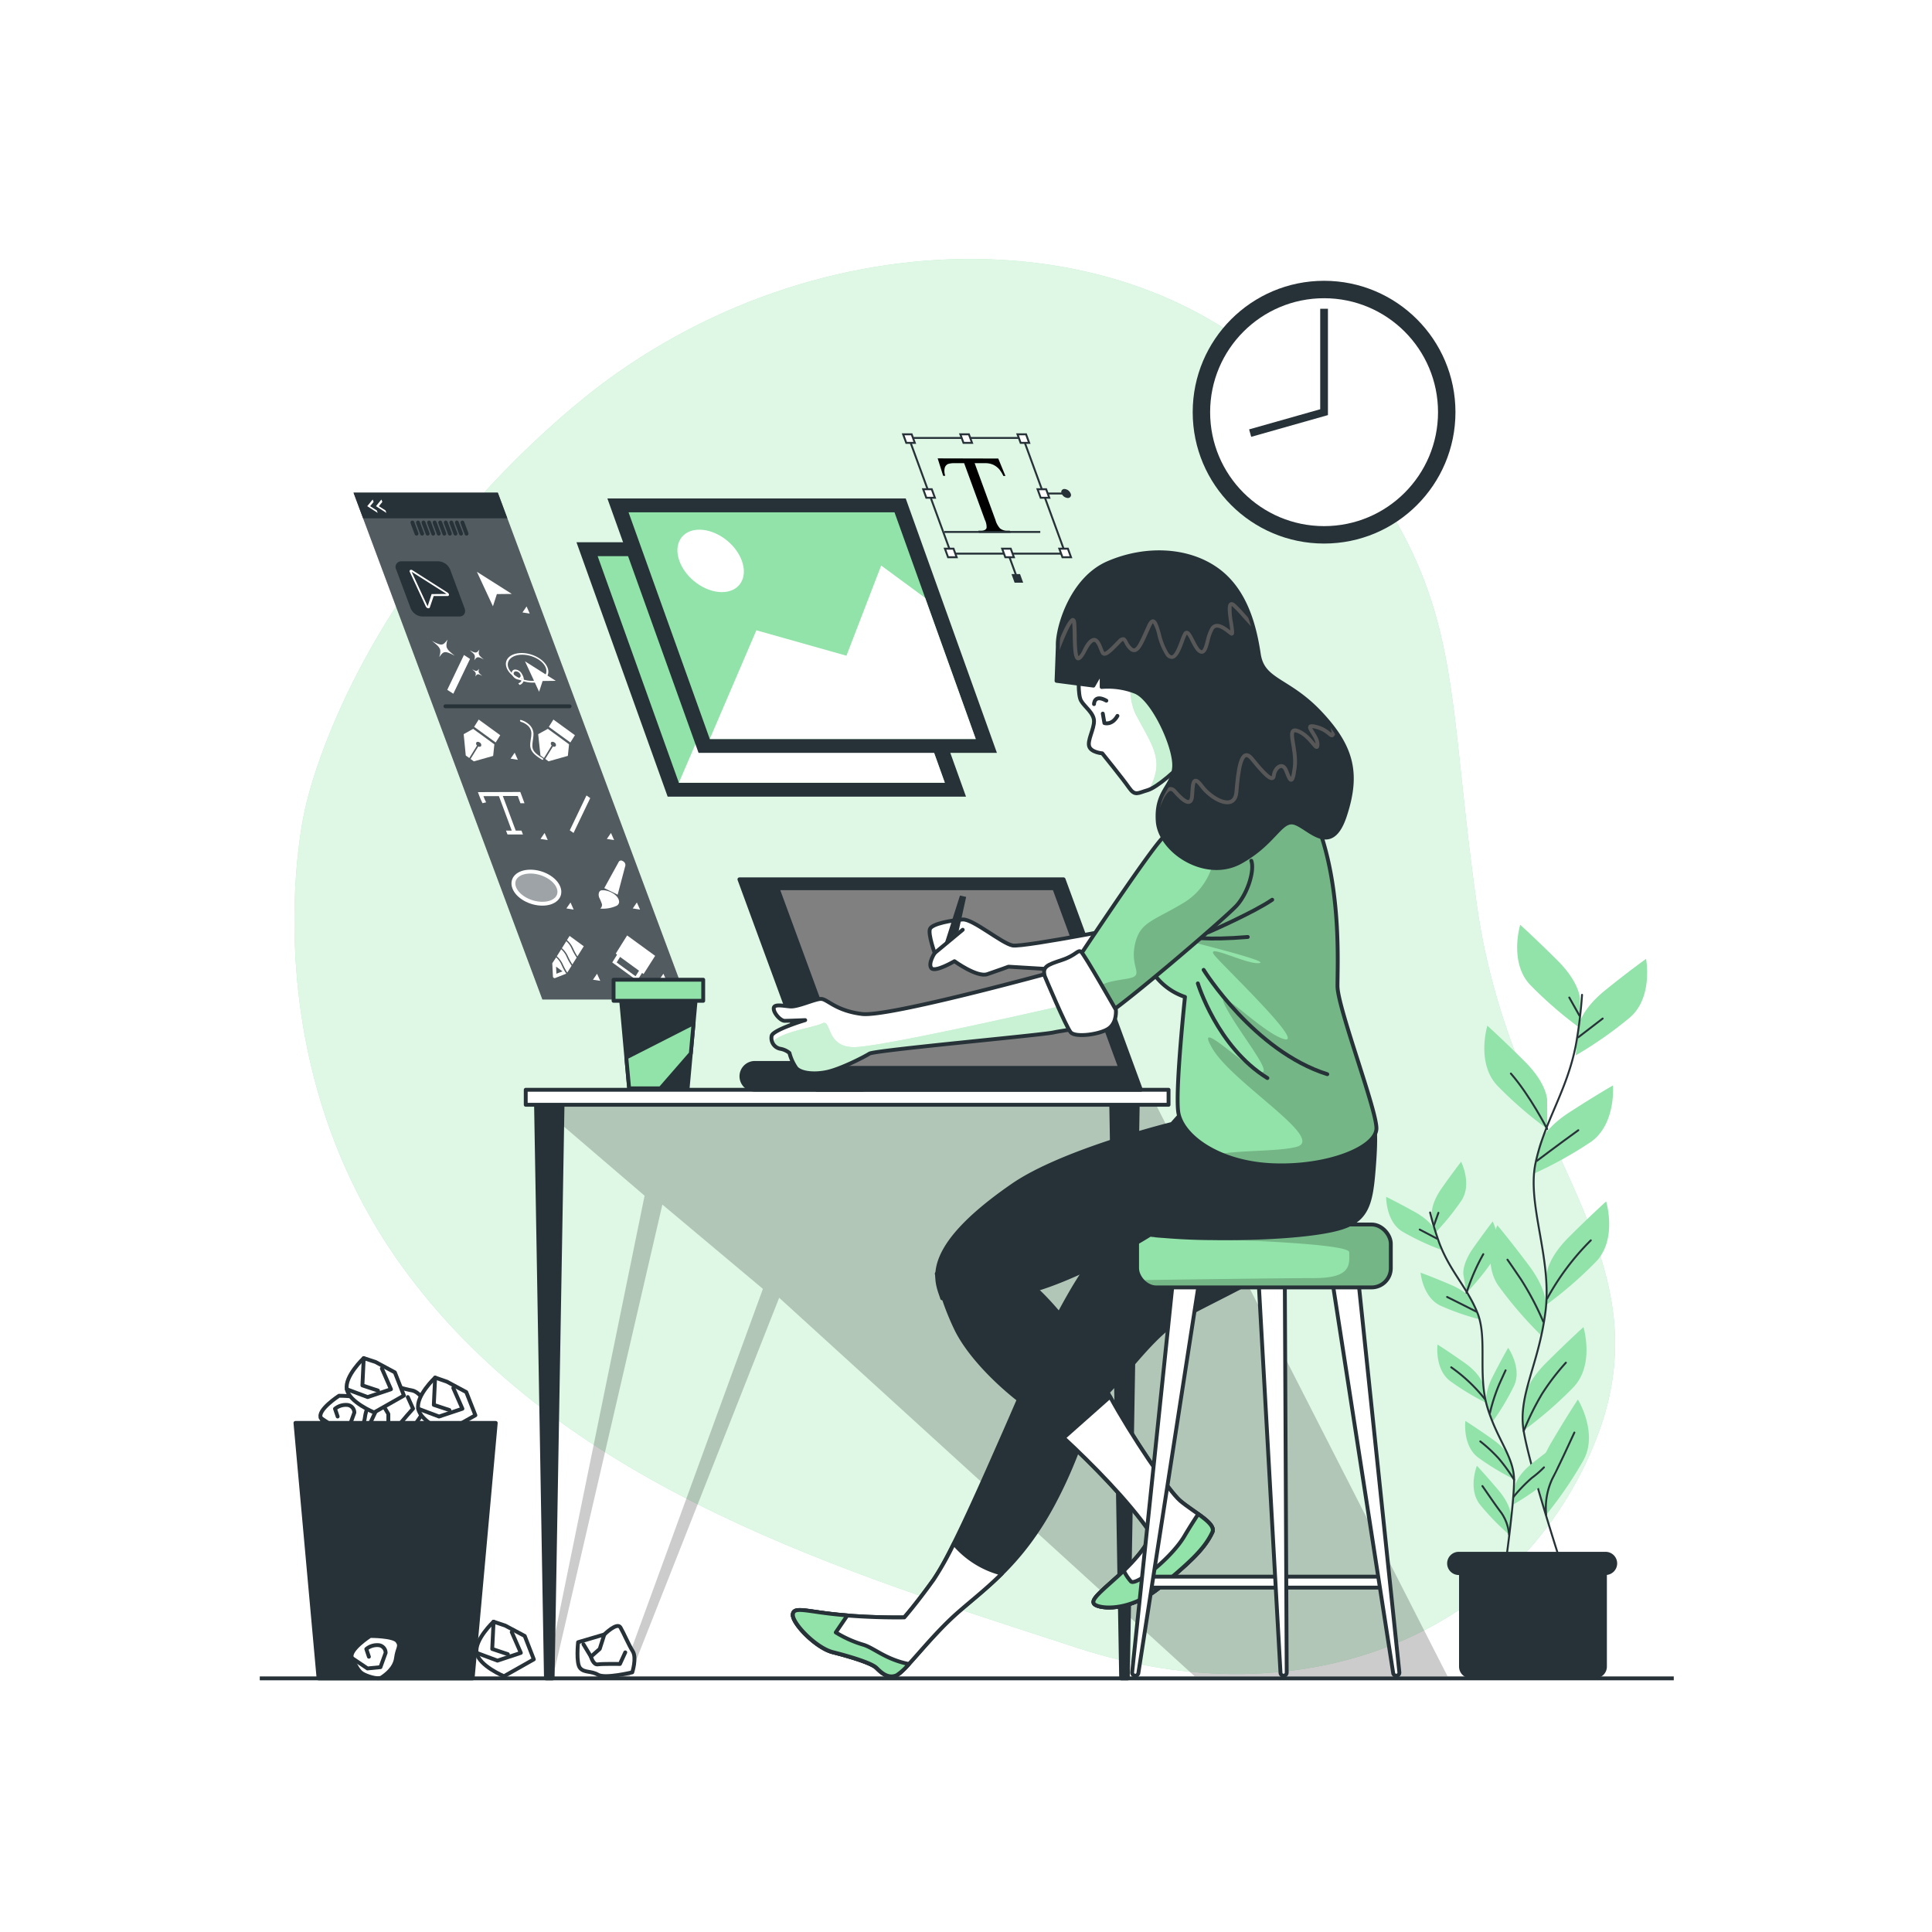 <svg class="animated" id="freepik_stories-designer-life" xmlns="http://www.w3.org/2000/svg" xmlns:xlink="http://www.w3.org/1999/xlink" viewBox="0 0 500 500" version="1.1" xmlns:svgjs="http://svgjs.com/svgjs"><style>svg#freepik_stories-designer-life:not(.animated) .animable {opacity: 0;}svg#freepik_stories-designer-life.animated #freepik--Clock--inject-100 {animation: 1.5s Infinite  linear spin;animation-delay: 0s;}         @keyframes spin {             from {                 transform: rotate(0);               }               to {                 transform: rotate(360deg);               }         }     </style><g id="freepik--background-simple--inject-100" class="animable" style="transform-origin: 247.089px 250.127px;"><path d="M78.81,210s-15,64,26.75,119.81,114.49,77.46,173,96.58,113.25-2.95,133.79-52.1-20.95-75.61-30.1-139.8-1.85-82.67-44.53-131.55-130.28-47.7-189.5,2.47S78.81,210,78.81,210Z" style="fill: rgb(146, 227, 169); transform-origin: 247.089px 250.127px;" id="ell9thw854amj" class="animable"></path><g id="elb9debsr2z26"><path d="M78.81,210s-15,64,26.75,119.81,114.49,77.46,173,96.58,113.25-2.95,133.79-52.1-20.95-75.61-30.1-139.8-1.85-82.67-44.53-131.55-130.28-47.7-189.5,2.47S78.81,210,78.81,210Z" style="fill: rgb(255, 255, 255); opacity: 0.7; transform-origin: 247.089px 250.127px;" class="animable"></path></g></g><g id="freepik--Plants--inject-100" class="animable" style="transform-origin: 392.51px 336.825px;"><path d="M408.9,258.53s0-4.18-5.86-10-9.61-9.2-9.61-9.2-2.93,9.61,2.5,15.47a103.36,103.36,0,0,0,13,11.29Z" style="fill: rgb(146, 227, 169); transform-origin: 400.785px 252.71px;" id="elv0nx2xzbky" class="animable"></path><path d="M400.4,284.65s0-4.18-5.85-10-9.62-9.2-9.62-9.2S382,275,387.44,280.89a102.85,102.85,0,0,0,13,11.29Z" style="fill: rgb(146, 227, 169); transform-origin: 392.291px 278.815px;" id="el2wz3ypps184" class="animable"></path><path d="M408.53,265.66s.44-4.16,6.88-9.37S426,248.16,426,248.16s1.89,9.88-4.13,15.12a102.49,102.49,0,0,1-14.08,9.86Z" style="fill: rgb(146, 227, 169); transform-origin: 417.036px 260.65px;" id="elu316bmr8ak9" class="animable"></path><path d="M398.27,296.5s.87-4.09,7.82-8.59,11.34-7,11.34-7,.84,10-5.7,14.61a103.13,103.13,0,0,1-15,8.32Z" style="fill: rgb(146, 227, 169); transform-origin: 407.098px 292.375px;" id="elw0uty45m4q9" class="animable"></path><path d="M400.2,330.13s0-4.18,5.85-10,9.62-9.2,9.62-9.2,2.93,9.62-2.51,15.48a103.63,103.63,0,0,1-13,11.29Z" style="fill: rgb(146, 227, 169); transform-origin: 408.309px 324.315px;" id="elktx2wkh3egi" class="animable"></path><path d="M400.1,338.34s.59-4.14-4.37-10.77-8.21-10.47-8.21-10.47-4.27,9.1.28,15.67a102.73,102.73,0,0,0,11.23,13Z" style="fill: rgb(146, 227, 169); transform-origin: 392.912px 331.435px;" id="elpj3l84lkzz" class="animable"></path><path d="M394.33,362.66s0-4.18,5.85-10,9.62-9.2,9.62-9.2,2.93,9.62-2.51,15.47a102.68,102.68,0,0,1-13,11.29Z" style="fill: rgb(146, 227, 169); transform-origin: 402.439px 356.84px;" id="elvus9fv8d5j" class="animable"></path><path d="M398.23,384.72s-1.05-4.05,3.13-11.19,7-11.34,7-11.34,5.27,8.56,1.49,15.61a102.08,102.08,0,0,1-9.68,14.2Z" style="fill: rgb(146, 227, 169); transform-origin: 404.664px 377.095px;" id="elwr30g7922aq" class="animable"></path><path d="M409.43,257.46a119.48,119.48,0,0,1-1.6,13c-2.32,11.95-8.1,19.67-10.42,30.47s4.33,24.71,2.55,38.59-7.18,21.58-5.63,30.84S404,404.68,404,404.68" style="fill: none; stroke: rgb(38, 50, 56); stroke-linecap: round; stroke-linejoin: round; stroke-width: 0.5px; transform-origin: 401.742px 331.07px;" id="elq0hitu5bo9" class="animable"></path><line x1="408.47" y1="268.44" x2="414.78" y2="263.59" style="fill: none; stroke: rgb(38, 50, 56); stroke-linecap: round; stroke-linejoin: round; stroke-width: 0.5px; transform-origin: 411.625px 266.015px;" id="elyoqo90ejro8" class="animable"></line><line x1="408.77" y1="262.86" x2="406.13" y2="258.16" style="fill: none; stroke: rgb(38, 50, 56); stroke-linecap: round; stroke-linejoin: round; stroke-width: 0.5px; transform-origin: 407.45px 260.51px;" id="elnsf5u3g3hlk" class="animable"></line><path d="M397.76,300.42s5.28-4,10.71-7.92" style="fill: none; stroke: rgb(38, 50, 56); stroke-linecap: round; stroke-linejoin: round; stroke-width: 0.5px; transform-origin: 403.115px 296.46px;" id="elpykgv6afd89" class="animable"></path><path d="M400.4,292.18s-4.4-8.63-9.39-14.35" style="fill: none; stroke: rgb(38, 50, 56); stroke-linecap: round; stroke-linejoin: round; stroke-width: 0.5px; transform-origin: 395.705px 285.005px;" id="el52c3d8d3hjn" class="animable"></path><path d="M400.4,336.08A65.34,65.34,0,0,1,411.7,321" style="fill: none; stroke: rgb(38, 50, 56); stroke-linecap: round; stroke-linejoin: round; stroke-width: 0.5px; transform-origin: 406.05px 328.54px;" id="elk37yd7hkzlc" class="animable"></path><path d="M399.38,342a74.48,74.48,0,0,0-5.73-10.86c-3.08-4.55-3.52-5.14-3.52-5.14" style="fill: none; stroke: rgb(38, 50, 56); stroke-linecap: round; stroke-linejoin: round; stroke-width: 0.5px; transform-origin: 394.755px 334px;" id="elp2nx2hxdra" class="animable"></path><path d="M394.33,370.35a69.56,69.56,0,0,1,4.75-9.62,60.78,60.78,0,0,1,6.17-8.07" style="fill: none; stroke: rgb(38, 50, 56); stroke-linecap: round; stroke-linejoin: round; stroke-width: 0.5px; transform-origin: 399.79px 361.505px;" id="elqdcpsvjb34" class="animable"></path><path d="M400.14,392a17.91,17.91,0,0,1,1.58-9.26c2.2-4.26,4.7-9.83,5.73-12" style="fill: none; stroke: rgb(38, 50, 56); stroke-linecap: round; stroke-linejoin: round; stroke-width: 0.5px; transform-origin: 403.753px 381.37px;" id="eljdgm76glxw" class="animable"></path><path d="M370.56,314.4s-.45-2.62,2.58-6.93,5-6.81,5-6.81,2.88,5.71.11,10a64.71,64.71,0,0,1-6.9,8.49Z" style="fill: rgb(146, 227, 169); transform-origin: 374.995px 309.905px;" id="elgpc08mtj1x" class="animable"></path><path d="M378.72,329.86s-.45-2.63,2.59-6.93,5-6.82,5-6.82,2.88,5.72.1,10a65.49,65.49,0,0,1-6.9,8.49Z" style="fill: rgb(146, 227, 169); transform-origin: 383.158px 325.355px;" id="elrvxlx85puw" class="animable"></path><path d="M371.56,318.83s-.72-2.56-5.33-5.13-7.49-3.95-7.49-3.95-.11,6.4,4.23,9a65.51,65.51,0,0,0,9.91,4.66Z" style="fill: rgb(146, 227, 169); transform-origin: 365.81px 316.58px;" id="el62qy2m10fl" class="animable"></path><path d="M381.35,337.06s-1-2.47-5.84-4.54-7.87-3.15-7.87-3.15.56,6.38,5.16,8.54a65.06,65.06,0,0,0,10.34,3.59Z" style="fill: rgb(146, 227, 169); transform-origin: 375.39px 335.435px;" id="elv5u9nxhkst9" class="animable"></path><path d="M383.79,358.35s-.45-2.62-4.76-5.66-7-4.72-7-4.72-.79,6.35,3.25,9.43a65.65,65.65,0,0,0,9.36,5.67Z" style="fill: rgb(146, 227, 169); transform-origin: 378.304px 355.52px;" id="el5zsx0mvt8bu" class="animable"></path><path d="M384.74,363.49s-.82-2.53,1.57-7.23,4-7.46,4-7.46,3.66,5.25,1.52,9.86a65.18,65.18,0,0,1-5.63,9.39Z" style="fill: rgb(146, 227, 169); transform-origin: 388.553px 358.425px;" id="elc0d44jbfho7" class="animable"></path><path d="M392.09,384.64s.3-2.64,4.43-5.92,6.75-5.12,6.75-5.12,1.15,6.3-2.71,9.6a65.05,65.05,0,0,1-9,6.2Z" style="fill: rgb(146, 227, 169); transform-origin: 397.495px 381.5px;" id="elwlqh01g4gdl" class="animable"></path><path d="M391,378.12s-.45-2.62-4.76-5.66-7-4.73-7-4.73-.79,6.35,3.26,9.44a65.23,65.23,0,0,0,9.35,5.67Z" style="fill: rgb(146, 227, 169); transform-origin: 385.514px 375.285px;" id="elp1f81akzs4l" class="animable"></path><path d="M391,392.37s.22-2.65-3.18-6.68-5.6-6.35-5.6-6.35-2.37,5.94.76,10a65.93,65.93,0,0,0,7.61,7.86Z" style="fill: rgb(146, 227, 169); transform-origin: 386.182px 388.27px;" id="elwiw19g7lb1s" class="animable"></path><path d="M370.11,313.79a75.18,75.18,0,0,0,2.42,8c2.75,7.24,7.21,11.45,9.84,18s0,16,2.58,24.48,6.85,12.75,6.89,18.73-2.32,22.57-2.32,22.57" style="fill: none; stroke: rgb(38, 50, 56); stroke-linecap: round; stroke-linejoin: round; stroke-width: 0.5px; transform-origin: 380.975px 359.68px;" id="elntafpzmcq" class="animable"></path><line x1="371.9" y1="320.56" x2="367.42" y2="318.21" style="fill: none; stroke: rgb(38, 50, 56); stroke-linecap: round; stroke-linejoin: round; stroke-width: 0.5px; transform-origin: 369.66px 319.385px;" id="elb34xmp8t89f" class="animable"></line><line x1="371.11" y1="317.1" x2="372.26" y2="313.87" style="fill: none; stroke: rgb(38, 50, 56); stroke-linecap: round; stroke-linejoin: round; stroke-width: 0.5px; transform-origin: 371.685px 315.485px;" id="el10qrvuwoieba" class="animable"></line><path d="M382.09,339.46s-3.74-1.91-7.58-3.81" style="fill: none; stroke: rgb(38, 50, 56); stroke-linecap: round; stroke-linejoin: round; stroke-width: 0.5px; transform-origin: 378.3px 337.555px;" id="elctj71twsba" class="animable"></path><path d="M379.54,334.58a53.36,53.36,0,0,1,4.33-10" style="fill: none; stroke: rgb(38, 50, 56); stroke-linecap: round; stroke-linejoin: round; stroke-width: 0.5px; transform-origin: 381.705px 329.58px;" id="elcbhr2q91ure" class="animable"></path><path d="M384.31,362.11a41.62,41.62,0,0,0-8.73-8.25" style="fill: none; stroke: rgb(38, 50, 56); stroke-linecap: round; stroke-linejoin: round; stroke-width: 0.5px; transform-origin: 379.945px 357.985px;" id="elweomcwimrne" class="animable"></path><path d="M385.59,365.68a46.62,46.62,0,0,1,2.41-7.43c1.44-3.19,1.65-3.61,1.65-3.61" style="fill: none; stroke: rgb(38, 50, 56); stroke-linecap: round; stroke-linejoin: round; stroke-width: 0.5px; transform-origin: 387.62px 360.16px;" id="elj89cxvcgaaj" class="animable"></path><path d="M391.63,387.47a40.36,40.36,0,0,1,4.82-5,25.46,25.46,0,0,0,3.13-2.72" style="fill: none; stroke: rgb(38, 50, 56); stroke-linecap: round; stroke-linejoin: round; stroke-width: 0.5px; transform-origin: 395.605px 383.61px;" id="eld7y7qxvk2gi" class="animable"></path><path d="M391.84,382.94a44.38,44.38,0,0,0-4-5.52,39.43,39.43,0,0,0-4.74-4.39" style="fill: none; stroke: rgb(38, 50, 56); stroke-linecap: round; stroke-linejoin: round; stroke-width: 0.5px; transform-origin: 387.47px 377.985px;" id="elswmdq6w9pdc" class="animable"></path><path d="M390.54,397.15a11.34,11.34,0,0,0-2-5.64c-1.84-2.43-4-5.66-4.89-6.92" style="fill: none; stroke: rgb(38, 50, 56); stroke-linecap: round; stroke-linejoin: round; stroke-width: 0.5px; transform-origin: 387.095px 390.87px;" id="el40rc3zdj5mz" class="animable"></path><path d="M377.56,402.62h38.3a0,0,0,0,1,0,0v28.7a3,3,0,0,1-3,3H380.6a3,3,0,0,1-3-3v-28.7A0,0,0,0,1,377.56,402.62Z" style="fill: rgb(38, 50, 56); transform-origin: 396.71px 418.47px;" id="elp6ljvlcuy6b" class="animable"></path><path d="M415.52,407.61h-38a3,3,0,0,1-3-3h0a3,3,0,0,1,3-3h38a3,3,0,0,1,3,3h0A3,3,0,0,1,415.52,407.61Z" style="fill: rgb(38, 50, 56); transform-origin: 396.52px 404.61px;" id="elw1mnr3dx2hk" class="animable"></path></g><g id="freepik--Clock--inject-100" class="animable animator-active" style="transform-origin: 342.67px 106.67px;"><circle cx="342.67" cy="106.67" r="34" style="fill: rgb(38, 50, 56); transform-origin: 342.67px 106.67px;" id="elke9kg5iay6" class="animable"></circle><g id="elyugr6whvrt"><circle cx="342.67" cy="106.67" r="29.49" style="fill: rgb(255, 255, 255); transform-origin: 342.67px 106.67px; transform: rotate(-22.08deg);" class="animable"></circle></g><polyline points="323.54 112.09 342.67 106.67 342.67 79.91" style="fill: none; stroke: rgb(38, 50, 56); stroke-miterlimit: 10; stroke-width: 2px; transform-origin: 333.105px 96px;" id="eliyis1b1ob" class="animable"></polyline></g><g id="freepik--Graphics--inject-100" class="animable" style="transform-origin: 184.34px 185.535px;"><polygon points="177.7 258.67 140.37 258.67 91.5 127.51 128.83 127.51 177.7 258.67" style="fill: rgb(38, 50, 56); transform-origin: 134.6px 193.09px;" id="elsvfxqa2nawb" class="animable"></polygon><g id="elvb3m149gxjp"><polygon points="177.7 258.67 140.37 258.67 91.5 127.51 128.83 127.51 177.7 258.67" style="fill: rgb(255, 255, 255); opacity: 0.2; transform-origin: 134.6px 193.09px;" class="animable"></polygon></g><path d="M118.86,159.55h-9.6a3.45,3.45,0,0,1-3-2.17l-3.71-9.95a1.45,1.45,0,0,1,1.36-2.16h9.6a3.47,3.47,0,0,1,3,2.16l3.71,9.95C120.66,158.58,120.06,159.55,118.86,159.55Z" style="fill: rgb(38, 50, 56); transform-origin: 111.363px 152.408px;" id="ela6xm11f2h9" class="animable"></path><polygon points="131.3 134.14 93.97 134.14 91.5 127.51 128.83 127.51 131.3 134.14" style="fill: rgb(38, 50, 56); transform-origin: 111.4px 130.825px;" id="el52hxi30kb3i" class="animable"></polygon><line x1="106.73" y1="135.23" x2="107.8" y2="138.11" style="fill: none; stroke: rgb(38, 50, 56); stroke-linecap: round; stroke-linejoin: round; transform-origin: 107.265px 136.67px;" id="elfw3y3b4m7lp" class="animable"></line><line x1="108.17" y1="135.23" x2="109.24" y2="138.11" style="fill: none; stroke: rgb(38, 50, 56); stroke-linecap: round; stroke-linejoin: round; transform-origin: 108.705px 136.67px;" id="el7psexhwx8ek" class="animable"></line><line x1="109.6" y1="135.23" x2="110.68" y2="138.11" style="fill: none; stroke: rgb(38, 50, 56); stroke-linecap: round; stroke-linejoin: round; transform-origin: 110.14px 136.67px;" id="elvjb41kvfmc" class="animable"></line><line x1="111.04" y1="135.23" x2="112.11" y2="138.11" style="fill: none; stroke: rgb(38, 50, 56); stroke-linecap: round; stroke-linejoin: round; transform-origin: 111.575px 136.67px;" id="el2lkwccnul53" class="animable"></line><line x1="112.48" y1="135.23" x2="113.55" y2="138.11" style="fill: none; stroke: rgb(38, 50, 56); stroke-linecap: round; stroke-linejoin: round; transform-origin: 113.015px 136.67px;" id="elm1zdvgr2uyg" class="animable"></line><line x1="113.92" y1="135.23" x2="114.99" y2="138.11" style="fill: none; stroke: rgb(38, 50, 56); stroke-linecap: round; stroke-linejoin: round; transform-origin: 114.455px 136.67px;" id="elnsova34koz" class="animable"></line><line x1="115.36" y1="135.23" x2="116.43" y2="138.11" style="fill: none; stroke: rgb(38, 50, 56); stroke-linecap: round; stroke-linejoin: round; transform-origin: 115.895px 136.67px;" id="eln6enl8nbj1t" class="animable"></line><line x1="116.8" y1="135.23" x2="117.87" y2="138.11" style="fill: none; stroke: rgb(38, 50, 56); stroke-linecap: round; stroke-linejoin: round; transform-origin: 117.335px 136.67px;" id="el3xh37qg98kf" class="animable"></line><line x1="118.23" y1="135.23" x2="119.31" y2="138.11" style="fill: none; stroke: rgb(38, 50, 56); stroke-linecap: round; stroke-linejoin: round; transform-origin: 118.77px 136.67px;" id="eluh7qplwioer" class="animable"></line><line x1="119.67" y1="135.23" x2="120.74" y2="138.11" style="fill: none; stroke: rgb(38, 50, 56); stroke-linecap: round; stroke-linejoin: round; transform-origin: 120.205px 136.67px;" id="elfepdrj4cf96" class="animable"></line><path d="M115.75,153.31l-9-5.73a.56.56,0,0,0-.6-.06.38.38,0,0,0-.09.51l4.14,8.93a.86.86,0,0,0,.56.46l.14,0a.33.33,0,0,0,.34-.23l1-2.94,3.6,0a.33.33,0,0,0,.36-.34A.79.79,0,0,0,115.75,153.31Z" style="fill: rgb(255, 255, 255); transform-origin: 111.1px 152.44px;" id="ely7c1j4np4x8" class="animable"></path><polygon points="115.57 153.71 106.53 147.98 110.67 156.91 111.7 153.75 115.57 153.71" style="fill: rgb(38, 50, 56); transform-origin: 111.05px 152.445px;" id="el8uzk76zord6" class="animable"></polygon><polygon points="132.46 153.71 123.42 147.98 127.57 156.91 128.59 153.75 132.46 153.71" style="fill: rgb(255, 255, 255); transform-origin: 127.94px 152.445px;" id="el8clh6m7zhnj" class="animable"></polygon><polygon points="137.09 158.79 136.28 156.95 135.21 158.5 137.09 158.79" style="fill: rgb(255, 255, 255); transform-origin: 136.15px 157.87px;" id="elfrlrdhf8uhk" class="animable"></polygon><polygon points="158.93 217.41 158.12 215.57 157.05 217.12 158.93 217.41" style="fill: rgb(255, 255, 255); transform-origin: 157.99px 216.49px;" id="elliltfesqgm" class="animable"></polygon><polygon points="165.64 235.4 164.82 233.56 163.76 235.1 165.64 235.4" style="fill: rgb(255, 255, 255); transform-origin: 164.7px 234.48px;" id="el3m7eb9q9dns" class="animable"></polygon><polygon points="172.51 253.84 171.69 252 170.63 253.55 172.51 253.84" style="fill: rgb(255, 255, 255); transform-origin: 171.57px 252.92px;" id="elo719g9atim" class="animable"></polygon><polygon points="134.02 196.64 133.2 194.8 132.14 196.34 134.02 196.64" style="fill: rgb(255, 255, 255); transform-origin: 133.08px 195.72px;" id="elkgkq3on6wua" class="animable"></polygon><polygon points="141.76 217.41 140.94 215.57 139.88 217.12 141.76 217.41" style="fill: rgb(255, 255, 255); transform-origin: 140.82px 216.49px;" id="el8s28ssgyu2a" class="animable"></polygon><polygon points="148.46 235.4 147.65 233.56 146.58 235.1 148.46 235.4" style="fill: rgb(255, 255, 255); transform-origin: 147.52px 234.48px;" id="elc2526w9hf7h" class="animable"></polygon><polygon points="155.34 253.84 154.52 252 153.46 253.55 155.34 253.84" style="fill: rgb(255, 255, 255); transform-origin: 154.4px 252.92px;" id="el83uko2c7kqr" class="animable"></polygon><polygon points="115.75 178.53 117.32 179.54 121.64 170.53 120.07 169.51 115.75 178.53" style="fill: rgb(255, 255, 255); transform-origin: 118.695px 174.525px;" id="elhh84m0lg675" class="animable"></polygon><path d="M117.69,169.7c-2.29-1.78-2.45-2.14-1.89-4.16-1.18,1.62-1.53,1.65-4,.33,2.29,1.79,2.45,2.15,1.89,4.17C114.83,168.42,115.18,168.39,117.69,169.7Z" style="fill: rgb(255, 255, 255); transform-origin: 114.745px 167.79px;" id="elyqoy04x4se" class="animable"></path><path d="M125.23,170.67c-1.41-1.1-1.51-1.32-1.17-2.57-.73,1-.94,1-2.49.21,1.41,1.1,1.51,1.32,1.16,2.57C123.46,169.88,123.68,169.86,125.23,170.67Z" style="fill: rgb(255, 255, 255); transform-origin: 123.4px 169.49px;" id="elb3egkk8no2i" class="animable"></path><path d="M124.8,174.91c-1-.79-1.08-.94-.83-1.83-.52.71-.68.72-1.78.14,1,.79,1.07.95.83,1.84C123.54,174.34,123.69,174.33,124.8,174.91Z" style="fill: rgb(255, 255, 255); transform-origin: 123.495px 174.07px;" id="el1b73bs5pj3k" class="animable"></path><polygon points="147.46 214.88 148.43 215.57 152.75 206.55 151.78 205.86 147.46 214.88" style="fill: rgb(255, 255, 255); transform-origin: 150.105px 210.715px;" id="eljkccinb9hg" class="animable"></polygon><polygon points="143.84 176.2 135.87 171.15 139.52 179.03 140.43 176.24 143.84 176.2" style="fill: rgb(255, 255, 255); transform-origin: 139.855px 175.09px;" id="el6we4mep5ed6" class="animable"></polygon><path d="M137.84,176.67c-2.92,0-5.94-1.73-6.73-3.85S132.06,169,135,169s5.94,1.73,6.73,3.84S140.77,176.67,137.84,176.67Zm-2.69-7.23c-2.67,0-4.27,1.52-3.58,3.38s3.43,3.38,6.1,3.38,4.28-1.51,3.58-3.38S137.82,169.44,135.15,169.44Z" style="fill: rgb(255, 255, 255); transform-origin: 136.42px 172.835px;" id="elryz90zs5hz" class="animable"></path><path d="M134.33,175.9a2.09,2.09,0,0,1-1.79-1.31.88.88,0,0,1,.82-1.31,2.09,2.09,0,0,1,1.79,1.31A.88.88,0,0,1,134.33,175.9Zm-.8-2.15a.56.56,0,0,0-.53.84,1.34,1.34,0,0,0,1.16.85c.46,0,.7-.38.53-.85A1.36,1.36,0,0,0,133.53,173.75Z" style="fill: rgb(255, 255, 255); transform-origin: 133.845px 174.59px;" id="eldxrb5fuseed" class="animable"></path><path d="M134.46,177.27l-.32-.44a1.26,1.26,0,0,0,.93-1,1.82,1.82,0,0,0-.34-1.12l.38-.16a2.42,2.42,0,0,1,.45,1.48A1.54,1.54,0,0,1,134.46,177.27Z" style="fill: rgb(255, 255, 255); transform-origin: 134.851px 175.91px;" id="elalh8ekj32iu" class="animable"></path><polygon points="129.46 190.27 123.89 186.22 122.71 188.1 128.28 192.15 129.46 190.27" style="fill: rgb(255, 255, 255); transform-origin: 126.085px 189.185px;" id="el2qn2mrq7ahf" class="animable"></polygon><path d="M120.54,195.52l.91.66,2-3.24a.67.67,0,0,1-.18-.77c.15-.25.56-.25.9,0a.75.75,0,0,1,.34.9.57.57,0,0,1-.73.11l-2,3.24.85.62,5-1.41.31-3-5.49-4L120,190Z" style="fill: rgb(255, 255, 255); transform-origin: 123.97px 192.835px;" id="el8bz1k2auyh" class="animable"></path><line x1="115.28" y1="182.79" x2="147.41" y2="182.79" style="fill: none; stroke: rgb(38, 50, 56); stroke-linecap: round; stroke-linejoin: round; transform-origin: 131.345px 182.79px;" id="elxfp78jdtnp" class="animable"></line><polygon points="143.22 186.22 142.04 188.1 147.61 192.15 148.79 190.27 143.22 186.22" style="fill: rgb(255, 255, 255); transform-origin: 145.415px 189.185px;" id="el61ehzbeklhm" class="animable"></polygon><path d="M139.28,190l.59,5.51.91.66,2-3.24a.67.67,0,0,1-.18-.77c.15-.25.56-.25.9,0a.75.75,0,0,1,.34.9.57.57,0,0,1-.73.11l-2,3.24.85.62,5-1.41.31-3-5.49-4Z" style="fill: rgb(255, 255, 255); transform-origin: 143.275px 192.825px;" id="elpylgtq4cy8m" class="animable"></path><path d="M137.9,191.63c.06-.39.11-.81.15-1.28a3.34,3.34,0,0,0-.79-2.51,5.08,5.08,0,0,0-2.44-1.51c-.15,0-.27,0-.25.18a.41.41,0,0,0,.3.32,4.44,4.44,0,0,1,2,1.23,2.78,2.78,0,0,1,.63,2.07c0,.46-.1.88-.15,1.26-.27,2-.43,3.2,2.89,5.19a.32.32,0,0,0,.18.06.18.18,0,0,0,.17-.1.35.35,0,0,0-.19-.37C137.53,194.44,137.64,193.62,137.9,191.63Z" style="fill: rgb(255, 255, 255); transform-origin: 137.581px 191.485px;" id="el8o5y8kq25ih" class="animable"></path><path d="M123.68,205l.2.52a20.65,20.65,0,0,0,1,2.35l.93-.23a15.44,15.44,0,0,1-.69-1.6h4l3.32,8.92h-1.49l.39,1h4l-.39-1h-1.48L130.13,206H134l.69,1.88h1.05l-.89-2.4-.2-.52Z" style="fill: rgb(255, 255, 255); transform-origin: 129.71px 210.46px;" id="el5k6ej6k5nci" class="animable"></path><g id="ele56k6nxsfa"><path d="M144.56,229.72c.86,2.3-1,4.16-4.2,4.16s-6.44-1.86-7.29-4.16,1-4.15,4.2-4.15S143.71,227.43,144.56,229.72Z" style="fill: rgb(255, 255, 255); opacity: 0.44; transform-origin: 138.817px 229.725px;" class="animable"></path></g><path d="M144.56,229.72c.86,2.3-1,4.16-4.2,4.16s-6.44-1.86-7.29-4.16,1-4.15,4.2-4.15S143.71,227.43,144.56,229.72Z" style="fill: none; stroke: rgb(255, 255, 255); stroke-miterlimit: 10; transform-origin: 138.817px 229.725px;" id="el7kr0s380c8" class="animable"></path><path d="M156.39,229.84l3.77-6.85a.7.7,0,0,1,1-.14h0a1.13,1.13,0,0,1,.69,1.13l-2,7.57Z" style="fill: rgb(255, 255, 255); transform-origin: 159.122px 227.125px;" id="elomnv24ekuuc" class="animable"></path><path d="M155.77,230.42c1.48-.2,4.38,1.07,4.46,3a1.19,1.19,0,0,1-.67,1,8.49,8.49,0,0,1-4.22.72,1.18,1.18,0,0,0,.41-1.26,15.72,15.72,0,0,0-.69-1.62c-.27-.77-.13-1.8.71-1.86" style="fill: rgb(255, 255, 255); transform-origin: 157.583px 232.785px;" id="elqxa3955d02m" class="animable"></path><path d="M147.92,245.45a5.33,5.33,0,0,0-1.36-1.87l-1.14,1.81a6,6,0,0,1,1.57,2.12,16.21,16.21,0,0,0,1.14,2.09l1.11-1.78A15.72,15.72,0,0,1,147.92,245.45Z" style="fill: rgb(255, 255, 255); transform-origin: 147.33px 246.59px;" id="elrysw8mkxfzd" class="animable"></path><path d="M146.61,247.54a5.53,5.53,0,0,0-1.37-1.87l-1.14,1.82a6.09,6.09,0,0,1,1.58,2.12,15.88,15.88,0,0,0,1.13,2.09l1.12-1.78A14.3,14.3,0,0,1,146.61,247.54Z" style="fill: rgb(255, 255, 255); transform-origin: 146.015px 248.685px;" id="elruhn48u7w9c" class="animable"></path><path d="M148.31,245.42a15.88,15.88,0,0,0,1.13,2.09l1.64-2.62-3.67-2.68-.68,1.08A6.25,6.25,0,0,1,148.31,245.42Z" style="fill: rgb(255, 255, 255); transform-origin: 148.905px 244.86px;" id="elqcmfz5it6bf" class="animable"></path><path d="M145.29,249.64a5.33,5.33,0,0,0-1.36-1.87l-1,1.52.17,3.45a.45.45,0,0,0,.53.39l2.92-1.15A15.48,15.48,0,0,1,145.29,249.64ZM144,252l-.09-1.84,1.67,1.22Z" style="fill: rgb(255, 255, 255); transform-origin: 144.74px 250.454px;" id="el8jxj5vvsqk4" class="animable"></path><path d="M159.7,247.08l-1.25,2,6.46,4.71,1.25-2,.39.29,3-4.71-7.25-5.28-2.95,4.71Zm4.78,5.57-4.89-3.57.89-1.43,4.9,3.57Z" style="fill: rgb(255, 255, 255); transform-origin: 164px 247.94px;" id="el06lbjhtmm5af" class="animable"></path><polygon points="98.71 129.27 98.95 129.9 98.05 131 99.77 132.1 100 132.74 97.3 131 98.71 129.27" style="fill: rgb(255, 255, 255); transform-origin: 98.65px 131.005px;" id="eljhpwgsb4ifl" class="animable"></polygon><polygon points="96.45 129.27 96.69 129.9 95.79 131 97.51 132.1 97.75 132.74 95.04 131 96.45 129.27" style="fill: rgb(255, 255, 255); transform-origin: 96.395px 131.005px;" id="elbugfqla7m76" class="animable"></polygon><polygon points="250 206.17 172.79 206.17 149.19 140.33 226.4 140.33 250 206.17" style="fill: rgb(38, 50, 56); transform-origin: 199.595px 173.25px;" id="elpymzv8uf1wl" class="animable"></polygon><polygon points="244.52 202.58 175.69 202.58 154.67 143.93 223.5 143.93 244.52 202.58" style="fill: rgb(146, 227, 169); transform-origin: 199.595px 173.255px;" id="elswigz1lel2" class="animable"></polygon><polygon points="231.43 166.07 220.05 157.69 211.06 181.03 187.75 174.45 175.69 202.58 244.52 202.58 231.43 166.07" style="fill: rgb(255, 255, 255); transform-origin: 210.105px 180.135px;" id="elnsvrp99kqn" class="animable"></polygon><path d="M184,156.49c-1.6-4.46-6.51-8.08-11-8.08s-6.78,3.62-5.18,8.08,6.51,8.08,11,8.08S185.61,161,184,156.49Z" style="fill: rgb(255, 255, 255); transform-origin: 175.912px 156.49px;" id="elki5okspwgl" class="animable"></path><polygon points="258 194.84 180.79 194.84 157.19 129 234.4 129 258 194.84" style="fill: rgb(38, 50, 56); transform-origin: 207.595px 161.92px;" id="elpur47xpawq7" class="animable"></polygon><polygon points="252.52 191.25 183.69 191.25 162.67 132.59 231.5 132.59 252.52 191.25" style="fill: rgb(146, 227, 169); transform-origin: 207.595px 161.92px;" id="elvf7tq6q5onq" class="animable"></polygon><polygon points="239.43 154.74 228.05 146.36 219.06 169.7 195.75 163.12 183.69 191.25 252.52 191.25 239.43 154.74" style="fill: rgb(255, 255, 255); transform-origin: 218.105px 168.805px;" id="eltubepg40qbq" class="animable"></polygon><path d="M192,145.16c-1.6-4.46-6.51-8.08-11-8.08s-6.78,3.62-5.18,8.08,6.51,8.08,11,8.08S193.61,149.62,192,145.16Z" style="fill: rgb(255, 255, 255); transform-origin: 183.912px 145.16px;" id="elxe8nj1a8wm" class="animable"></path><path d="M258.35,118.67l1.85,4.5h-.53a8.59,8.59,0,0,0-1.05-1.7,4.91,4.91,0,0,0-1.61-1.21,5,5,0,0,0-2.06-.39h-2.71l5.37,14.67a5.56,5.56,0,0,0,1.19,2.21,2.91,2.91,0,0,0,1.87.6h.67l.19.52h-8.14l-.19-.52h.68c.81,0,1.29-.25,1.45-.74a4.34,4.34,0,0,0-.44-2.07l-5.37-14.67h-2.3a5.72,5.72,0,0,0-1.84.2,1.55,1.55,0,0,0-.88,1,3.59,3.59,0,0,0,.13,2.06h-.54l-1.42-4.5Z" id="eltt3355psj7q" class="animable" style="transform-origin: 252.1px 128.25px;"></path><line x1="270.04" y1="127.72" x2="275.91" y2="127.72" style="fill: none; stroke: rgb(38, 50, 56); stroke-miterlimit: 10; stroke-width: 0.5px; transform-origin: 272.975px 127.72px;" id="elequdf03h7m" class="animable"></line><polygon points="275.72 143.28 246.16 143.28 235.21 113.34 264.77 113.34 275.72 143.28" style="fill: none; stroke: rgb(38, 50, 56); stroke-miterlimit: 10; stroke-width: 0.5px; transform-origin: 255.465px 128.31px;" id="el263l3n7v7pn" class="animable"></polygon><polygon points="241.95 128.82 239.73 128.82 238.92 126.61 241.14 126.61 241.95 128.82" style="fill: rgb(255, 255, 255); stroke: rgb(38, 50, 56); stroke-miterlimit: 10; stroke-width: 0.5px; transform-origin: 240.435px 127.715px;" id="eli3pu7qgly4" class="animable"></polygon><polygon points="271.55 128.82 269.33 128.82 268.52 126.61 270.74 126.61 271.55 128.82" style="fill: rgb(255, 255, 255); stroke: rgb(38, 50, 56); stroke-miterlimit: 10; stroke-width: 0.5px; transform-origin: 270.035px 127.715px;" id="elcoq4kqmbu" class="animable"></polygon><polygon points="236.75 114.61 234.54 114.61 233.73 112.4 235.94 112.4 236.75 114.61" style="fill: rgb(255, 255, 255); stroke: rgb(38, 50, 56); stroke-miterlimit: 10; stroke-width: 0.5px; transform-origin: 235.24px 113.505px;" id="elz4evgf8mh3" class="animable"></polygon><polygon points="266.35 114.61 264.14 114.61 263.33 112.4 265.54 112.4 266.35 114.61" style="fill: rgb(255, 255, 255); stroke: rgb(38, 50, 56); stroke-miterlimit: 10; stroke-width: 0.5px; transform-origin: 264.84px 113.505px;" id="eluf7asa3rpp8" class="animable"></polygon><polygon points="251.56 114.61 249.35 114.61 248.54 112.4 250.75 112.4 251.56 114.61" style="fill: rgb(255, 255, 255); stroke: rgb(38, 50, 56); stroke-miterlimit: 10; stroke-width: 0.5px; transform-origin: 250.05px 113.505px;" id="elsq5pn7snsu" class="animable"></polygon><polygon points="247.58 144.21 245.36 144.21 244.55 142 246.77 142 247.58 144.21" style="fill: rgb(255, 255, 255); stroke: rgb(38, 50, 56); stroke-miterlimit: 10; stroke-width: 0.5px; transform-origin: 246.065px 143.105px;" id="elf0x26ah8t0w" class="animable"></polygon><polygon points="277.18 144.21 274.96 144.21 274.15 142 276.37 142 277.18 144.21" style="fill: rgb(255, 255, 255); stroke: rgb(38, 50, 56); stroke-miterlimit: 10; stroke-width: 0.5px; transform-origin: 275.665px 143.105px;" id="elh5h4r8is1i" class="animable"></polygon><line x1="261.11" y1="143.81" x2="263.26" y2="149.69" style="fill: none; stroke: rgb(38, 50, 56); stroke-miterlimit: 10; stroke-width: 0.5px; transform-origin: 262.185px 146.75px;" id="elk8ibsz6u33" class="animable"></line><polygon points="262.39 144.21 260.17 144.21 259.36 142 261.58 142 262.39 144.21" style="fill: rgb(255, 255, 255); stroke: rgb(38, 50, 56); stroke-miterlimit: 10; stroke-width: 0.5px; transform-origin: 260.875px 143.105px;" id="eljd6z7h91xl" class="animable"></polygon><polygon points="264.8 150.8 262.58 150.8 261.77 148.58 263.99 148.58 264.8 150.8" style="fill: rgb(38, 50, 56); transform-origin: 263.285px 149.69px;" id="elmndgsaw1ojj" class="animable"></polygon><line x1="244.39" y1="137.67" x2="269.22" y2="137.67" style="fill: none; stroke: rgb(38, 50, 56); stroke-miterlimit: 10; stroke-width: 0.5px; transform-origin: 256.805px 137.67px;" id="el111wljzgcbsi" class="animable"></line><path d="M277.08,127.72a1.85,1.85,0,0,0-1.59-1.17.79.79,0,0,0-.74,1.17,1.84,1.84,0,0,0,1.59,1.16A.78.78,0,0,0,277.08,127.72Z" style="fill: rgb(38, 50, 56); transform-origin: 275.916px 127.715px;" id="el9rsn7giuiil" class="animable"></path></g><g id="freepik--Table--inject-100" class="animable" style="transform-origin: 255.345px 358.195px;"><g id="elz33nghdhzki"><polygon points="140.03 286.49 166.82 309.45 141.29 434.36 143.02 434.36 171.42 311.74 197.44 333.56 160.7 434.21 163 433.83 201.65 335.86 309.19 433.83 374.63 433.83 298.09 283.81 140.03 286.49" style="opacity: 0.2; transform-origin: 257.33px 359.085px;" class="animable"></polygon></g><polygon points="143.02 434.36 141.29 434.36 138.7 284.35 145.61 284.35 143.02 434.36" style="fill: rgb(38, 50, 56); stroke: rgb(38, 50, 56); stroke-linecap: round; stroke-linejoin: round; transform-origin: 142.155px 359.355px;" id="elt0o5443gekp" class="animable"></polygon><polygon points="291.88 434.36 290.15 434.36 287.56 284.35 294.47 284.35 291.88 434.36" style="fill: rgb(38, 50, 56); stroke: rgb(38, 50, 56); stroke-linecap: round; stroke-linejoin: round; transform-origin: 291.015px 359.355px;" id="elq5uofxzk4sk" class="animable"></polygon><rect x="136.06" y="282.03" width="166.36" height="3.89" style="fill: rgb(255, 255, 255); stroke: rgb(38, 50, 56); stroke-linecap: round; stroke-linejoin: round; transform-origin: 219.24px 283.975px;" id="elxd2lk7b53o" class="animable"></rect></g><g id="freepik--paper-bin--inject-100" class="animable" style="transform-origin: 120.33px 392.92px;"><path d="M98.5,362.57l-3,6.38s3.7,4,5.38,4,2.35-1.68,4.37-2.36,5.37-7.05,5.37-7.05-2-3.36-4-3.7-5-1.34-6.72-1.68S98.5,362.57,98.5,362.57Z" style="fill: rgb(255, 255, 255); stroke: rgb(38, 50, 56); stroke-linecap: round; stroke-linejoin: round; transform-origin: 103.06px 365.546px;" id="elegxli2eoko" class="animable"></path><path d="M98.5,362.57l2,3.36v3s2,1,2.69,0,3.7-4.37,3.7-4.37l-1.35-3" style="fill: none; stroke: rgb(38, 50, 56); stroke-linecap: round; stroke-linejoin: round; transform-origin: 102.695px 365.467px;" id="elr1voluxdc1a" class="animable"></path><line x1="100.51" y1="368.95" x2="96.82" y2="368.28" style="fill: none; stroke: rgb(38, 50, 56); stroke-linecap: round; stroke-linejoin: round; transform-origin: 98.665px 368.615px;" id="eln3tlwfgfn1i" class="animable"></line><path d="M156.4,423l-6.79,2s-.59,5.44.52,6.7,2.82.66,4.65,1.73,8.85-.63,8.85-.63,1.2-3.73.12-5.46-2.32-4.68-3.18-6.16S156.4,423,156.4,423Z" style="fill: rgb(255, 255, 255); stroke: rgb(38, 50, 56); stroke-linecap: round; stroke-linejoin: round; transform-origin: 156.827px 427.291px;" id="elvbqklc8pzd" class="animable"></path><path d="M156.4,423l-1.19,3.74-2.27,2s.57,2.18,1.77,2,5.73-.11,5.73-.11l1.38-3" style="fill: none; stroke: rgb(38, 50, 56); stroke-linecap: round; stroke-linejoin: round; transform-origin: 157.38px 426.875px;" id="elxzt4duzk3bk" class="animable"></path><line x1="152.94" y1="428.75" x2="151" y2="425.53" style="fill: none; stroke: rgb(38, 50, 56); stroke-linecap: round; stroke-linejoin: round; transform-origin: 151.97px 427.14px;" id="elk9jrr2z98ig" class="animable"></line><path d="M87.74,361.22s-5.71,3.7-4.7,5.72,1.68,3.36,2.69,4,4,1.68,5,1,3.36-2.35,3.69-5,1.35-3,.34-4.37S87.74,361.22,87.74,361.22Z" style="fill: rgb(255, 255, 255); stroke: rgb(38, 50, 56); stroke-linecap: round; stroke-linejoin: round; transform-origin: 89.058px 366.691px;" id="el94boy4ey2be" class="animable"></path><path d="M83,366.94l4,2.69,3.36-.34,1.34-3.7a2,2,0,0,0-2-2,4.45,4.45,0,0,0-3,1l.68,2" style="fill: none; stroke: rgb(38, 50, 56); stroke-linecap: round; stroke-linejoin: round; transform-origin: 87.35px 366.608px;" id="elvtmug26cxqh" class="animable"></path><path d="M112.61,356.52s-5,4.7-4.37,8.06,7.06,6.05,7.06,6.05l7.73-4.36-2.36-6-5-2.69Z" style="fill: rgb(255, 255, 255); stroke: rgb(38, 50, 56); stroke-linecap: round; stroke-linejoin: round; transform-origin: 115.608px 363.575px;" id="el2iz84jbu9gt" class="animable"></path><polyline points="108.24 364.58 113.62 366.6 119.67 364.58 117.31 359.21" style="fill: none; stroke: rgb(38, 50, 56); stroke-linecap: round; stroke-linejoin: round; transform-origin: 113.955px 362.905px;" id="elunuhcub2n9e" class="animable"></polyline><polyline points="112.61 356.52 112.27 363.58 116.31 364.92" style="fill: none; stroke: rgb(38, 50, 56); stroke-linecap: round; stroke-linejoin: round; transform-origin: 114.29px 360.72px;" id="el9ncsoeknzma" class="animable"></polyline><path d="M127.73,419.69s-5,4.71-4.37,8.07,7.06,6.05,7.06,6.05l7.73-4.37-2.35-6.05-5.05-2.69Z" style="fill: rgb(255, 255, 255); stroke: rgb(38, 50, 56); stroke-linecap: round; stroke-linejoin: round; transform-origin: 130.728px 426.75px;" id="elic0vq6bo93" class="animable"></path><polyline points="123.36 427.76 128.74 429.77 134.79 427.76 132.44 422.38" style="fill: none; stroke: rgb(38, 50, 56); stroke-linecap: round; stroke-linejoin: round; transform-origin: 129.075px 426.075px;" id="el180npcbr6fk" class="animable"></polyline><polyline points="127.73 419.69 127.39 426.75 131.43 428.1" style="fill: none; stroke: rgb(38, 50, 56); stroke-linecap: round; stroke-linejoin: round; transform-origin: 129.41px 423.895px;" id="el7g2f6ucwpha" class="animable"></polyline><path d="M94.13,351.48s-5,4.7-4.37,8.06,7.06,6,7.06,6l7.72-4.37-2.35-6-5-2.69Z" style="fill: rgb(255, 255, 255); stroke: rgb(38, 50, 56); stroke-linecap: round; stroke-linejoin: round; transform-origin: 97.123px 358.51px;" id="el9awoud04ph5" class="animable"></path><polyline points="89.76 359.54 95.14 361.56 101.18 359.54 98.83 354.17" style="fill: none; stroke: rgb(38, 50, 56); stroke-linecap: round; stroke-linejoin: round; transform-origin: 95.47px 357.865px;" id="elurvd5322v8n" class="animable"></polyline><polyline points="94.13 351.48 93.79 358.54 97.82 359.88" style="fill: none; stroke: rgb(38, 50, 56); stroke-linecap: round; stroke-linejoin: round; transform-origin: 95.805px 355.68px;" id="elepo8fc656y" class="animable"></polyline><polygon points="122.32 434.36 82.44 434.36 76.46 368.25 128.3 368.25 122.32 434.36" style="fill: rgb(38, 50, 56); stroke: rgb(38, 50, 56); stroke-linecap: round; stroke-linejoin: round; transform-origin: 102.38px 401.305px;" id="elsp9sntwgvkj" class="animable"></polygon><path d="M95.81,423.39s-5.72,3.7-4.71,5.71,1.68,3.36,2.69,4,4,1.68,5,1,3.36-2.35,3.7-5,1.34-3,.33-4.37S95.81,423.39,95.81,423.39Z" style="fill: rgb(255, 255, 255); stroke: rgb(38, 50, 56); stroke-linecap: round; stroke-linejoin: round; transform-origin: 97.12px 428.856px;" id="elk0qkygn1tm" class="animable"></path><path d="M91.1,429.1l4,2.69,3.36-.33,1.34-3.7a2,2,0,0,0-2-2,4.41,4.41,0,0,0-3,1l.67,2" style="fill: none; stroke: rgb(38, 50, 56); stroke-linecap: round; stroke-linejoin: round; transform-origin: 95.45px 428.773px;" id="el0phq49qznerr" class="animable"></path></g><g id="freepik--Character--inject-100" class="animable" style="transform-origin: 260.473px 288.394px;"><path d="M201.54,236.32a2.24,2.24,0,1,1-2.21-1.89A2.07,2.07,0,0,1,201.54,236.32Z" style="fill: gray; stroke: rgb(38, 50, 56); stroke-linecap: round; stroke-linejoin: round; transform-origin: 199.327px 236.667px;" id="elk7zcprfinv" class="animable"></path><path d="M203.67,242.08a2.24,2.24,0,1,1-2.21-1.89A2.07,2.07,0,0,1,203.67,242.08Z" style="fill: gray; stroke: rgb(38, 50, 56); stroke-linecap: round; stroke-linejoin: round; transform-origin: 201.457px 242.427px;" id="elxrwe0efpzp" class="animable"></path><path d="M205.79,247.84a2.24,2.24,0,1,1-2.21-1.89A2.07,2.07,0,0,1,205.79,247.84Z" style="fill: gray; stroke: rgb(38, 50, 56); stroke-linecap: round; stroke-linejoin: round; transform-origin: 203.577px 248.187px;" id="el69gsu3r9zug" class="animable"></path><path d="M207.92,253.6a2.24,2.24,0,1,1-2.22-1.89A2.08,2.08,0,0,1,207.92,253.6Z" style="fill: gray; stroke: rgb(38, 50, 56); stroke-linecap: round; stroke-linejoin: round; transform-origin: 205.708px 253.947px;" id="elrbqlkzvh11" class="animable"></path><polygon points="177.96 281.66 162.82 281.66 160.54 256.55 180.24 256.55 177.96 281.66" style="fill: rgb(38, 50, 56); stroke: rgb(38, 50, 56); stroke-linecap: round; stroke-linejoin: round; transform-origin: 170.39px 269.105px;" id="elvxbdsrge9wq" class="animable"></polygon><polygon points="179.49 264.81 162.09 273.67 162.82 281.66 170.92 281.66 178.78 272.63 179.49 264.81" style="fill: rgb(146, 227, 169); stroke: rgb(38, 50, 56); stroke-linecap: round; stroke-linejoin: round; transform-origin: 170.79px 273.235px;" id="el1wojffv74no" class="animable"></polygon><rect x="158.79" y="253.55" width="23.2" height="5.46" style="fill: rgb(146, 227, 169); stroke: rgb(38, 50, 56); stroke-linecap: round; stroke-linejoin: round; transform-origin: 170.39px 256.28px;" id="elrcqvnzw4u2" class="animable"></rect><path d="M222.78,282H195.53a3.46,3.46,0,1,1,0-6.91h27.25a3.46,3.46,0,1,1,0,6.91Z" style="fill: rgb(38, 50, 56); stroke: rgb(38, 50, 56); stroke-linecap: round; stroke-linejoin: round; transform-origin: 209.155px 278.545px;" id="ell937tl0cuc" class="animable"></path><polygon points="295.26 282.03 211.37 282.03 191.36 227.57 275.25 227.57 295.26 282.03" style="fill: rgb(38, 50, 56); stroke: rgb(38, 50, 56); stroke-linecap: round; stroke-linejoin: round; transform-origin: 243.31px 254.8px;" id="elwu7m0omhqk" class="animable"></polygon><polygon points="289.94 276.37 218.3 276.37 201.22 229.87 272.85 229.87 289.94 276.37" style="fill: gray; stroke: rgb(38, 50, 56); stroke-linecap: round; stroke-linejoin: round; transform-origin: 245.58px 253.12px;" id="el7ko28506u9" class="animable"></polygon><path d="M304,301.48a56.85,56.85,0,0,1-6.58,8,104.25,104.25,0,0,0-19.59,23.86c-7.52,12.75-12.76,25.78-17.74,37.06s-14,32.1-18.51,38.44-7.56,9.73-7.56,9.73-7.45.17-16.27-.61-12.47-2.37-12.58-.07,6,8.61,10.34,9.71,10,2.78,11.32,4.09,3,2.81,5.22,1.85,8.83-10.21,16.22-16.58,16.21-12.68,24.19-27.53,8.4-23.34,14-28.92,11.5-14.33,18.64-18.94,28.45-13.15,35.26-22,3.26-19.68-3.29-23.55S309.14,290.75,304,301.48Z" style="fill: rgb(38, 50, 56); stroke: rgb(38, 50, 56); stroke-linecap: round; stroke-linejoin: round; transform-origin: 274.604px 363.505px;" id="el8v7zlcyu8zn" class="animable"></path><path d="M246.86,399.48a78.12,78.12,0,0,1-5.27,9.37c-4.56,6.33-7.56,9.73-7.56,9.73s-7.45.17-16.27-.61-12.47-2.37-12.58-.07,6,8.61,10.34,9.71,10,2.78,11.32,4.09,3,2.81,5.22,1.85,8.83-10.21,16.22-16.58c3.44-3,7.19-5.93,11-9.73A24,24,0,0,1,246.86,399.48Z" style="fill: rgb(255, 255, 255); stroke: rgb(38, 50, 56); stroke-linecap: round; stroke-linejoin: round; transform-origin: 232.229px 416.667px;" id="elrjx6oe1rdj" class="animable"></path><path d="M232.06,433.55a13.9,13.9,0,0,0,3.15-2.9c-6-1.19-9.06-4.2-11.8-5a29.21,29.21,0,0,1-7.11-3.18l3-4.41-1.52-.13c-8.82-.78-12.47-2.37-12.58-.07s6,8.61,10.34,9.71,10,2.78,11.32,4.09S229.89,434.51,232.06,433.55Z" style="fill: rgb(146, 227, 169); stroke: rgb(38, 50, 56); stroke-linecap: round; stroke-linejoin: round; transform-origin: 220.204px 425.257px;" id="elslye5pbnb7k" class="animable"></path><path d="M242.43,329.64a69.18,69.18,0,0,0,5.13,14.51c3.54,7.08,11.33,14.51,17,18.76s23.89,20.53,32.92,33.45c1.13,1.62-3.19,7.08-8.5,11.86s-7.61,6.55-4.78,7.43,9.56.53,16.29-5.13,11.15-9.38,13.27-14c1.06-2.3-4.78-5.14-8.32-8.14s-16.64-22.83-20.71-32-14.33-22.3-21.94-26.9" style="fill: rgb(38, 50, 56); stroke: rgb(38, 50, 56); stroke-linecap: round; stroke-linejoin: round; transform-origin: 278.158px 372.748px;" id="elxerspdurtks" class="animable"></path><path d="M313.75,396.54c1.06-2.3-4.78-5.14-8.32-8.14-3-2.53-12.71-16.95-18.15-26.94l-12,10.64c7.49,6.93,16.64,16.24,22.24,24.26,1.13,1.62-3.19,7.08-8.5,11.86s-7.61,6.55-4.78,7.43,9.56.53,16.29-5.13S311.63,401.14,313.75,396.54Z" style="fill: rgb(255, 255, 255); stroke: rgb(38, 50, 56); stroke-linecap: round; stroke-linejoin: round; transform-origin: 294.578px 388.738px;" id="elfptebs8lqh" class="animable"></path><path d="M310.11,391.84c-.95,1.42-2.19,3.35-3.62,5.76-3.36,5.66-12.56,12.92-13.8,11.68a12.19,12.19,0,0,1-1.86-2.8c-.6.58-1.22,1.17-1.86,1.74-5.31,4.78-7.61,6.55-4.78,7.43s9.56.53,16.29-5.13,11.15-9.38,13.27-14C314.39,395.14,312.49,393.55,310.11,391.84Z" style="fill: rgb(146, 227, 169); stroke: rgb(38, 50, 56); stroke-linecap: round; stroke-linejoin: round; transform-origin: 298.423px 403.928px;" id="elaqead9926op" class="animable"></path><rect x="298" y="408.04" width="60.17" height="2.83" style="fill: rgb(255, 255, 255); stroke: rgb(38, 50, 56); stroke-linecap: round; stroke-linejoin: round; transform-origin: 328.085px 409.455px;" id="el5o681ymadg3" class="animable"></rect><path d="M303.48,332.12,293,432.78a.81.81,0,0,0,.81.89h0a.81.81,0,0,0,.8-.69l15.65-100.86Z" style="fill: rgb(255, 255, 255); stroke: rgb(38, 50, 56); stroke-linecap: round; stroke-linejoin: round; transform-origin: 301.628px 382.895px;" id="ely8o3cge9wz" class="animable"></path><path d="M351.62,332.12l10.53,100.66a.8.8,0,0,1-.8.89h0a.8.8,0,0,1-.8-.69L344.9,332.12Z" style="fill: rgb(255, 255, 255); stroke: rgb(38, 50, 56); stroke-linecap: round; stroke-linejoin: round; transform-origin: 353.528px 382.895px;" id="elh8hp471clr8" class="animable"></path><path d="M332.51,332.12,333,432.86a.82.82,0,0,1-.81.81h0a.8.8,0,0,1-.8-.77l-5.63-100.78Z" style="fill: rgb(255, 255, 255); stroke: rgb(38, 50, 56); stroke-linecap: round; stroke-linejoin: round; transform-origin: 329.38px 382.895px;" id="elli5dlxudpj" class="animable"></path><rect x="294.28" y="316.9" width="65.66" height="16.28" rx="4.97" style="fill: rgb(146, 227, 169); transform-origin: 327.11px 325.04px;" id="elyp7mtp3pwb9" class="animable"></rect><g style="clip-path: url(&quot;#freepik--clip-path--inject-100&quot;); transform-origin: 327.695px 325.04px;" id="elar6hz9kk2vo" class="animable"><g id="elekt3hzsp3r"><path d="M355,316.9H300.52l-1.62,3.4s50.28.88,50.28,3.78.87,6.69-9,6.69c-8,0-34.85.38-44.79.52a5,5,0,0,0,1.44,1.23l2.92.66H355a5,5,0,0,0,5-5v-6.34A5,5,0,0,0,355,316.9Z" style="opacity: 0.2; transform-origin: 327.695px 325.04px;" class="animable"></path></g></g><rect x="294.28" y="316.9" width="65.66" height="16.28" rx="4.97" style="fill: none; stroke: rgb(38, 50, 56); stroke-linecap: round; stroke-linejoin: round; transform-origin: 327.11px 325.04px;" id="el1utxipm3yi7" class="animable"></rect><path d="M243.84,336c-1.24-4.07-6.37-12.21,18.23-29.2,13-9,41.24-15.93,41.24-15.93l2.65-3s7.61,8,22.48,7.44,24.07-7.08,25.84-6.55,1.94,5.13,1.24,13.8-1.6,13.1-8.5,15.22-22.12,2.83-33.09,2.66a157.89,157.89,0,0,1-16.29-.89s-23.53,14.87-38.22,15.93" style="fill: rgb(38, 50, 56); stroke: rgb(38, 50, 56); stroke-linecap: round; stroke-linejoin: round; transform-origin: 299.226px 311.935px;" id="el7opcjdmnjuf" class="animable"></path><path d="M298.35,238.5c-1.07.33-33.45,6.72-36.28,6.19s-10.26-6.9-12.92-6.73-8,1.07-8.49,2.48,1.24,6.2,1.24,6.2-1.77,2.65-.89,3.89,6-1.77,6-1.77,5.84,4.25,8.49,3.36,5.49-1.94,5.49-1.94,41.59,2.47,42.12,2.65,5.66,1.24,6.19-6.19S304.55,236.55,298.35,238.5Z" style="fill: rgb(255, 255, 255); stroke: rgb(38, 50, 56); stroke-linecap: round; stroke-linejoin: round; transform-origin: 274.955px 245.434px;" id="elpn8atmqsfsa" class="animable"></path><line x1="241.9" y1="246.64" x2="249.15" y2="240.62" style="fill: none; stroke: rgb(38, 50, 56); stroke-linecap: round; stroke-linejoin: round; transform-origin: 245.525px 243.63px;" id="eloqts6mu8br9" class="animable"></line><polygon points="244.55 243.98 248.44 231.77 250.04 232.12 248.09 240.97 244.55 243.98" style="fill: rgb(38, 50, 56); transform-origin: 247.295px 237.875px;" id="el56xqhyww0r4" class="animable"></polygon><path d="M273,251.42s-43,11.85-49.9,11-9-3.9-10.62-3.9-6,2.13-8,1.95-4.24-.71-4.24.53,1.77,3.19,2.83,3.19,5.31-.18,5.31-.18-8.32,2.48-8.68,4.07a2.83,2.83,0,0,0,2.31,3.36,5,5,0,0,1,2.3,1.07,12.32,12.32,0,0,0,1.77,3.89c1.06,1.24,4.24,1.77,7.78,1.06s9.74-3.89,11.15-4.78,44.42-4.78,47.61-5.48,7.08-.71,8.32-2.84S273,251.42,273,251.42Z" style="fill: rgb(255, 255, 255); transform-origin: 240.349px 264.599px;" id="el8v54n1t3y0j" class="animable"></path><g style="clip-path: url(&quot;#freepik--clip-path-2--inject-100&quot;); transform-origin: 240.425px 268.864px;" id="elwes3pq1jq1g" class="animable"><path d="M221,271c-7.39,0-5.75-7.39-8.21-6.15-2.15,1.07-10.54,2.14-12.92,4.85a3,3,0,0,0,2.17,1.76,5,5,0,0,1,2.3,1.07,12.32,12.32,0,0,0,1.77,3.89c1.06,1.24,4.24,1.77,7.78,1.06s9.74-3.89,11.15-4.78,44.42-4.78,47.61-5.48c2.57-.58,5.61-.69,7.33-1.83l1-1-4.57-4.46S228.42,271,221,271Z" style="fill: rgb(146, 227, 169); transform-origin: 240.425px 268.864px;" id="el19dcheh7mmf" class="animable"></path><g id="elb967lmybrmg"><path d="M221,271c-7.39,0-5.75-7.39-8.21-6.15-2.15,1.07-10.54,2.14-12.92,4.85a3,3,0,0,0,2.17,1.76,5,5,0,0,1,2.3,1.07,12.32,12.32,0,0,0,1.77,3.89c1.06,1.24,4.24,1.77,7.78,1.06s9.74-3.89,11.15-4.78,44.42-4.78,47.61-5.48c2.57-.58,5.61-.69,7.33-1.83l1-1-4.57-4.46S228.42,271,221,271Z" style="fill: rgb(255, 255, 255); opacity: 0.5; transform-origin: 240.425px 268.864px;" class="animable"></path></g></g><path d="M273,251.42s-43,11.85-49.9,11-9-3.9-10.62-3.9-6,2.13-8,1.95-4.24-.71-4.24.53,1.77,3.19,2.83,3.19,5.31-.18,5.31-.18-8.32,2.48-8.68,4.07a2.83,2.83,0,0,0,2.31,3.36,5,5,0,0,1,2.3,1.07,12.32,12.32,0,0,0,1.77,3.89c1.06,1.24,4.24,1.77,7.78,1.06s9.74-3.89,11.15-4.78,44.42-4.78,47.61-5.48,7.08-.71,8.32-2.84S273,251.42,273,251.42Z" style="fill: none; stroke: rgb(38, 50, 56); stroke-linecap: round; stroke-linejoin: round; transform-origin: 240.349px 264.599px;" id="eltcghk78p7dl" class="animable"></path><path d="M309.32,208.06s-3.89,10.61-8.84,17.69-7.08,14.52-3.9,22.48A16.29,16.29,0,0,0,306.67,258s-2.48,23.36-1.77,29.56,10.26,13.45,24.6,14,26.72-4.6,26.72-9.56-10.08-31.32-10.08-36.81.88-22.65-3.9-38S320.65,196.73,309.32,208.06Z" style="fill: rgb(146, 227, 169); transform-origin: 325.648px 251.761px;" id="elw5ad4a3mbeb" class="animable"></path><g style="clip-path: url(&quot;#freepik--clip-path-3--inject-100&quot;); transform-origin: 325.64px 251.874px;" id="elv1dkvt7zwoo" class="animable"><g id="elad8bg8q72cr"><path d="M342.24,217.08c-2.57-8.29-8.64-13.55-15.46-14.87-3.29.73-12.28,2.83-14.52,3.36a23.12,23.12,0,0,0-2.94,2.49s-3.89,10.61-8.84,17.69c-3.33,4.75-5.37,9.66-5.4,14.77,13.06,3.09,33,8.12,31,8.68-2.87.82-15.18-5.75-11.49-1.64s23.4,23,17.65,21.34-18.47-15.19-15.18-8.62,12.31,17.24,9.44,17.24-18.06-15.19-12.73-6.16,29.55,23.4,21.75,25.45c-4.5,1.18-14.05.87-19.59,1.8a38,38,0,0,0,13.55,2.89c14.33.53,26.72-4.6,26.72-9.56s-10.08-31.32-10.08-36.81S347,232.48,342.24,217.08Z" style="opacity: 0.2; transform-origin: 325.64px 251.874px;" class="animable"></path></g></g><path d="M309.32,208.06s-3.89,10.61-8.84,17.69-7.08,14.52-3.9,22.48A16.29,16.29,0,0,0,306.67,258s-2.48,23.36-1.77,29.56,10.26,13.45,24.6,14,26.72-4.6,26.72-9.56-10.08-31.32-10.08-36.81.88-22.65-3.9-38S320.65,196.73,309.32,208.06Z" style="fill: none; stroke: rgb(38, 50, 56); stroke-linecap: round; stroke-linejoin: round; transform-origin: 325.648px 251.761px;" id="elg2a2gv4k1p6" class="animable"></path><path d="M311.5,251s13,21,32,27" style="fill: none; stroke: rgb(38, 50, 56); stroke-linecap: round; stroke-linejoin: round; transform-origin: 327.5px 264.5px;" id="elmiygiqya8ak" class="animable"></path><path d="M310,254.5s5,16.5,18,24.5" style="fill: none; stroke: rgb(38, 50, 56); stroke-linecap: round; stroke-linejoin: round; transform-origin: 319px 266.75px;" id="el3skvllaci0x" class="animable"></path><path d="M312.68,241.28s11.75-5.12,16.57-8.43" style="fill: none; stroke: rgb(38, 50, 56); stroke-linecap: round; stroke-linejoin: round; transform-origin: 320.965px 237.065px;" id="elsqzkkb95a6" class="animable"></path><path d="M307.86,242.49s4.22.9,15.06,0" style="fill: none; stroke: rgb(38, 50, 56); stroke-linecap: round; stroke-linejoin: round; transform-origin: 315.39px 242.69px;" id="elwe7l4dhaela" class="animable"></path><path d="M308.26,210.71a38.16,38.16,0,0,0-7.43,6.19c-4.07,4.25-23.72,34-23.72,34s5.84,12.22,7.61,12.57,32.57-26,35.4-29.2,4.6-9,3.72-11.51" style="fill: rgb(146, 227, 169); transform-origin: 300.589px 237.092px;" id="elf28r9h8mb6q" class="animable"></path><g style="clip-path: url(&quot;#freepik--clip-path-4--inject-100&quot;); transform-origin: 303.739px 240.397px;" id="elippa6cgjtzg" class="animable"><g id="elfain7jup3dg"><path d="M320.12,234.25c2.83-3.19,4.6-9,3.72-11.51l-7-5.4-2.24,2.31s-.15,9.06-8.21,13.95-11.49,4.93-12.72,11.08,2.87,7.8-2.05,8.62-8.21,1.23-8.21,4.52a43.58,43.58,0,0,0,.37,4.87,2.21,2.21,0,0,0,.93.76C286.49,263.8,317.29,237.43,320.12,234.25Z" style="opacity: 0.2; transform-origin: 303.739px 240.397px;" class="animable"></path></g></g><path d="M308.26,210.71a38.16,38.16,0,0,0-7.43,6.19c-4.07,4.25-23.72,34-23.72,34s5.84,12.22,7.61,12.57,32.57-26,35.4-29.2,4.6-9,3.72-11.51" style="fill: none; stroke: rgb(38, 50, 56); stroke-linecap: round; stroke-linejoin: round; transform-origin: 300.589px 237.092px;" id="elvkhcfoak33o" class="animable"></path><path d="M270.39,252.65s5.49,13.1,6.72,14.52,7.79.53,9.91-1.07,1.77-4.77,1.77-4.77-8.14-14.34-9-15-1.24.89-5,2.13S269.68,250.18,270.39,252.65Z" style="fill: rgb(255, 255, 255); stroke: rgb(38, 50, 56); stroke-linecap: round; stroke-linejoin: round; transform-origin: 279.51px 257.027px;" id="elgwz6r0ua2v9" class="animable"></path><path d="M279.24,174.61s-.36,5.13.53,6.72,3.36,3.19,3.36,5.31-1.77,5-1.24,6.55,3.37,1.77,3.37,1.77,5.3,6.55,6.9,8.85,2.3,1.41,4.78.71,7.78-5.31,10.79-8.85-2-14.34-8.49-21.59-16.29-7.08-18.41-5S279.24,174.61,279.24,174.61Z" style="fill: rgb(255, 255, 255); transform-origin: 293.897px 186.562px;" id="elf8x860oh3bd" class="animable"></path><g style="clip-path: url(&quot;#freepik--clip-path-5--inject-100&quot;); transform-origin: 295.876px 186.98px;" id="elge5hbfxynkq" class="animable"><path d="M293.27,169.65c-.82,4-1.64,10.87.82,15.52,3.7,7,6.57,10.67,4.52,16.42-.37,1-.75,1.92-1.12,2.72,2.64-1.13,7.44-5.35,10.24-8.64,3-3.54-2-14.34-8.49-21.59A18.76,18.76,0,0,0,293.27,169.65Z" style="fill: rgb(146, 227, 169); transform-origin: 300.536px 186.98px;" id="elkolm429cok8" class="animable"></path><g id="eljyxid3t9vwo"><path d="M293.27,169.65c-.82,4-1.64,10.87.82,15.52,3.7,7,6.57,10.67,4.52,16.42-.37,1-.75,1.92-1.12,2.72,2.64-1.13,7.44-5.35,10.24-8.64,3-3.54-2-14.34-8.49-21.59A18.76,18.76,0,0,0,293.27,169.65Z" style="fill: rgb(255, 255, 255); opacity: 0.5; transform-origin: 300.536px 186.98px;" class="animable"></path></g><path d="M283.13,182.22s0-2.66,3.19-.89" style="fill: none; stroke: rgb(38, 50, 56); stroke-linecap: round; stroke-linejoin: round; transform-origin: 284.725px 181.471px;" id="elbg1xkj3gc6r" class="animable"></path><path d="M285.4,184.68l.42,2.45s1.94.67,3.37-1.86" style="fill: none; stroke: rgb(38, 50, 56); stroke-linecap: round; stroke-linejoin: round; transform-origin: 287.295px 185.945px;" id="el8og0oq7ozhg" class="animable"></path></g><path d="M279.24,174.61s-.36,5.13.53,6.72,3.36,3.19,3.36,5.31-1.77,5-1.24,6.55,3.37,1.77,3.37,1.77,5.3,6.55,6.9,8.85,2.3,1.41,4.78.71,7.78-5.31,10.79-8.85-2-14.34-8.49-21.59-16.29-7.08-18.41-5S279.24,174.61,279.24,174.61Z" style="fill: none; stroke: rgb(38, 50, 56); stroke-linecap: round; stroke-linejoin: round; transform-origin: 293.897px 186.562px;" id="elkvbx8igo6dl" class="animable"></path><path d="M273.75,166.82l0,.71-.32,8.67,9.55,1.24,2.13-3.72v4.07a19.58,19.58,0,0,1,8.67,1.24c4.6,1.77,10.44,14.34,10.09,19.47s-4.78,6.19-4.25,14S312,228.05,321,223.1s10.45-11.33,14.16-10.09,9.38,8.85,12.92-1.95,1.95-17.69-6.37-26.54-14.86-8.14-15.93-15.22-3.36-16.64-11-22-18.58-5.66-28-1.59S273.75,162.22,273.75,166.82Z" style="fill: rgb(38, 50, 56); transform-origin: 311.641px 183.796px;" id="elofgvy53xzs7" class="animable"></path><g style="clip-path: url(&quot;#freepik--clip-path-6--inject-100&quot;); transform-origin: 309.355px 183.45px;" id="elb32sbsbv8fw" class="animable"><path d="M279.07,170.88a.65.65,0,0,1-.19,0c-1-.23-1.16-2-1.26-6.3,0-1.12-.05-2.27-.12-3.19,0-.09,0-.17,0-.23-.85,1-2.65,5.25-4,9l-.94-.34c3.62-10.08,4.8-9.93,5.18-9.87.69.09.76,1,.79,1.34.07.94.1,2.11.12,3.23,0,1.78.11,4.7.48,5.31a5.27,5.27,0,0,0,1.12-1.73c1-2.08,2-3,2.92-3,1.18,0,1.8,1.62,2.24,2.77a7.49,7.49,0,0,0,.37.83c.44.12,2-1.47,2.83-2.33l.73-.74a1.84,1.84,0,0,1,1.42-.72c.56.09.83.61,1.12,1.15a4.56,4.56,0,0,0,1.13,1.53c.32.25.48.21.55.2.72-.18,1.59-2.12,2.6-4.36.23-.53.48-1.08.75-1.66s.78-1.55,1.52-1.48c.93.07,1.36,1.53,2,3.74a16.63,16.63,0,0,0,2,5c.23.28.54.6.83.57.78-.13,1.64-2.44,2.16-3.82a13,13,0,0,1,.86-2,.94.94,0,0,1,.85-.54c.74,0,1.25,1,1.94,2.36.52,1,1.23,2.41,1.82,2.64.12.05.16,0,.19,0,.39-.2.72-1.49,1-2.52a11.63,11.63,0,0,1,1.22-3.31,2,2,0,0,1,1.36-.93c1.31-.21,2.77.92,3.74,1.68-.05-.51-.16-1.21-.25-1.82-.5-3.33-.64-4.94.19-5.4.39-.21.85-.09,1.37.37a35.34,35.34,0,0,1,2.56,2.69c1.83,2.06,4.61,5.16,5.73,4.86.31-.08.48-.56.56-.94l1,.2c-.21,1-.64,1.54-1.28,1.71-1.61.42-3.8-1.87-6.74-5.16A33.6,33.6,0,0,0,319,157a1.22,1.22,0,0,0-.24-.18,17.44,17.44,0,0,0,.33,4.31c.36,2.35.43,3,0,3.27a.61.61,0,0,1-.67,0c-.17-.12-.39-.28-.63-.48-.79-.61-2.11-1.62-3-1.49a1,1,0,0,0-.69.49,11,11,0,0,0-1.08,3c-.39,1.48-.72,2.76-1.51,3.16a1.18,1.18,0,0,1-1,0c-.94-.37-1.65-1.77-2.34-3.11a10.09,10.09,0,0,0-1-1.77h0a12.45,12.45,0,0,0-.78,1.87c-.74,2-1.58,4.24-2.95,4.45a1.89,1.89,0,0,1-1.76-.94,17,17,0,0,1-2.17-5.31,10.26,10.26,0,0,0-1.14-3,5.14,5.14,0,0,0-.51.9c-.27.57-.52,1.13-.75,1.65-1.25,2.79-2.08,4.63-3.28,4.92a1.62,1.62,0,0,1-1.41-.39,5.43,5.43,0,0,1-1.38-1.84,2.65,2.65,0,0,0-.4-.63s-.16,0-.55.43l-.72.74c-1.66,1.7-2.72,2.72-3.63,2.65a1,1,0,0,1-.75-.46,5.75,5.75,0,0,1-.47-1c-.28-.74-.82-2.11-1.36-2.13-.16,0-.83.15-2,2.44C280.3,170.18,279.69,170.88,279.07,170.88Z" style="fill: rgb(87, 87, 87); transform-origin: 301.06px 163.364px;" id="el7z6k4bpdvpt" class="animable"></path><path d="M299,211.06s2.48-9.23,5-6.3,4.27,3.83,4.5,1.35,0-6.08,2.48-2.7,8.55,6.75,9,1.57,1.13-12.16,4.06-8.55,5.4,6.3,5.63,4.27,2.25-3.6,3.15-1.35,1.58,4.51,2.25-.67-2.48-10.81.9-9.46,5,5.85,5,3.38-4.06-5.41-.45-4.51,4.05,3.16,4.5,1.81-2-4.51,1.13-4.51" style="fill: none; stroke: rgb(87, 87, 87); stroke-miterlimit: 10; transform-origin: 322.575px 198.225px;" id="elymtglyh4kn" class="animable"></path></g><path d="M273.75,166.82l0,.71-.32,8.67,9.55,1.24,2.13-3.72v4.07a19.58,19.58,0,0,1,8.67,1.24c4.6,1.77,10.44,14.34,10.09,19.47s-4.78,6.19-4.25,14S312,228.05,321,223.1s10.45-11.33,14.16-10.09,9.38,8.85,12.92-1.95,1.95-17.69-6.37-26.54-14.86-8.14-15.93-15.22-3.36-16.64-11-22-18.58-5.66-28-1.59S273.75,162.22,273.75,166.82Z" style="fill: none; stroke: rgb(38, 50, 56); stroke-linecap: round; stroke-linejoin: round; transform-origin: 311.641px 183.796px;" id="elklsj6697f6p" class="animable"></path></g><g id="freepik--Floor--inject-100" class="animable" style="transform-origin: 250.2px 434.36px;"><line x1="67.23" y1="434.36" x2="433.17" y2="434.36" style="fill: none; stroke: rgb(38, 50, 56); stroke-miterlimit: 10; transform-origin: 250.2px 434.36px;" id="el8r44olesq69" class="animable"></line></g><defs>     <filter id="active" height="200%">         <feMorphology in="SourceAlpha" result="DILATED" operator="dilate" radius="2"></feMorphology>                <feFlood flood-color="#32DFEC" flood-opacity="1" result="PINK"></feFlood>        <feComposite in="PINK" in2="DILATED" operator="in" result="OUTLINE"></feComposite>        <feMerge>            <feMergeNode in="OUTLINE"></feMergeNode>            <feMergeNode in="SourceGraphic"></feMergeNode>        </feMerge>    </filter>    <filter id="hover" height="200%">        <feMorphology in="SourceAlpha" result="DILATED" operator="dilate" radius="2"></feMorphology>                <feFlood flood-color="#ff0000" flood-opacity="0.5" result="PINK"></feFlood>        <feComposite in="PINK" in2="DILATED" operator="in" result="OUTLINE"></feComposite>        <feMerge>            <feMergeNode in="OUTLINE"></feMergeNode>            <feMergeNode in="SourceGraphic"></feMergeNode>        </feMerge>            <feColorMatrix type="matrix" values="0   0   0   0   0                0   1   0   0   0                0   0   0   0   0                0   0   0   1   0 "></feColorMatrix>    </filter></defs><defs><clipPath id="freepik--clip-path--inject-100"><rect x="294.28" y="316.9" width="65.66" height="16.28" rx="4.97" style="fill:#92E3A9;stroke:#263238;stroke-linecap:round;stroke-linejoin:round"></rect></clipPath><clipPath id="freepik--clip-path-2--inject-100"><path d="M273,251.42s-43,11.85-49.9,11-9-3.9-10.62-3.9-6,2.13-8,1.95-4.24-.71-4.24.53,1.77,3.19,2.83,3.19,5.31-.18,5.31-.18-8.32,2.48-8.68,4.07a2.83,2.83,0,0,0,2.31,3.36,5,5,0,0,1,2.3,1.07,12.32,12.32,0,0,0,1.77,3.89c1.06,1.24,4.24,1.77,7.78,1.06s9.74-3.89,11.15-4.78,44.42-4.78,47.61-5.48,7.08-.71,8.32-2.84S273,251.42,273,251.42Z" style="fill:#fff;stroke:#263238;stroke-linecap:round;stroke-linejoin:round"></path></clipPath><clipPath id="freepik--clip-path-3--inject-100"><path d="M309.32,208.06s-3.89,10.61-8.84,17.69-7.08,14.52-3.9,22.48A16.29,16.29,0,0,0,306.67,258s-2.48,23.36-1.77,29.56,10.26,13.45,24.6,14,26.72-4.6,26.72-9.56-10.08-31.32-10.08-36.81.88-22.65-3.9-38S320.65,196.73,309.32,208.06Z" style="fill:#92E3A9;stroke:#263238;stroke-linecap:round;stroke-linejoin:round"></path></clipPath><clipPath id="freepik--clip-path-4--inject-100"><path d="M308.26,210.71a38.16,38.16,0,0,0-7.43,6.19c-4.07,4.25-23.72,34-23.72,34s5.84,12.22,7.61,12.57,32.57-26,35.4-29.2,4.6-9,3.72-11.51" style="fill:#92E3A9;stroke:#263238;stroke-linecap:round;stroke-linejoin:round"></path></clipPath><clipPath id="freepik--clip-path-5--inject-100"><path d="M279.24,174.61s-.36,5.13.53,6.72,3.36,3.19,3.36,5.31-1.77,5-1.24,6.55,3.37,1.77,3.37,1.77,5.3,6.55,6.9,8.85,2.3,1.41,4.78.71,7.78-5.31,10.79-8.85-2-14.34-8.49-21.59-16.29-7.08-18.41-5S279.24,174.61,279.24,174.61Z" style="fill:#fff;stroke:#263238;stroke-linecap:round;stroke-linejoin:round"></path></clipPath><clipPath id="freepik--clip-path-6--inject-100"><path d="M273.75,166.82l0,.71-.32,8.67,9.55,1.24,2.13-3.72v4.07a19.58,19.58,0,0,1,8.67,1.24c4.6,1.77,10.44,14.34,10.09,19.47s-4.78,6.19-4.25,14S312,228.05,321,223.1s10.45-11.33,14.16-10.09,9.38,8.85,12.92-1.95,1.95-17.69-6.37-26.54-14.86-8.14-15.93-15.22-3.36-16.64-11-22-18.58-5.66-28-1.59S273.75,162.22,273.75,166.82Z" style="fill:#263238;stroke:#263238;stroke-linecap:round;stroke-linejoin:round"></path></clipPath></defs></svg>